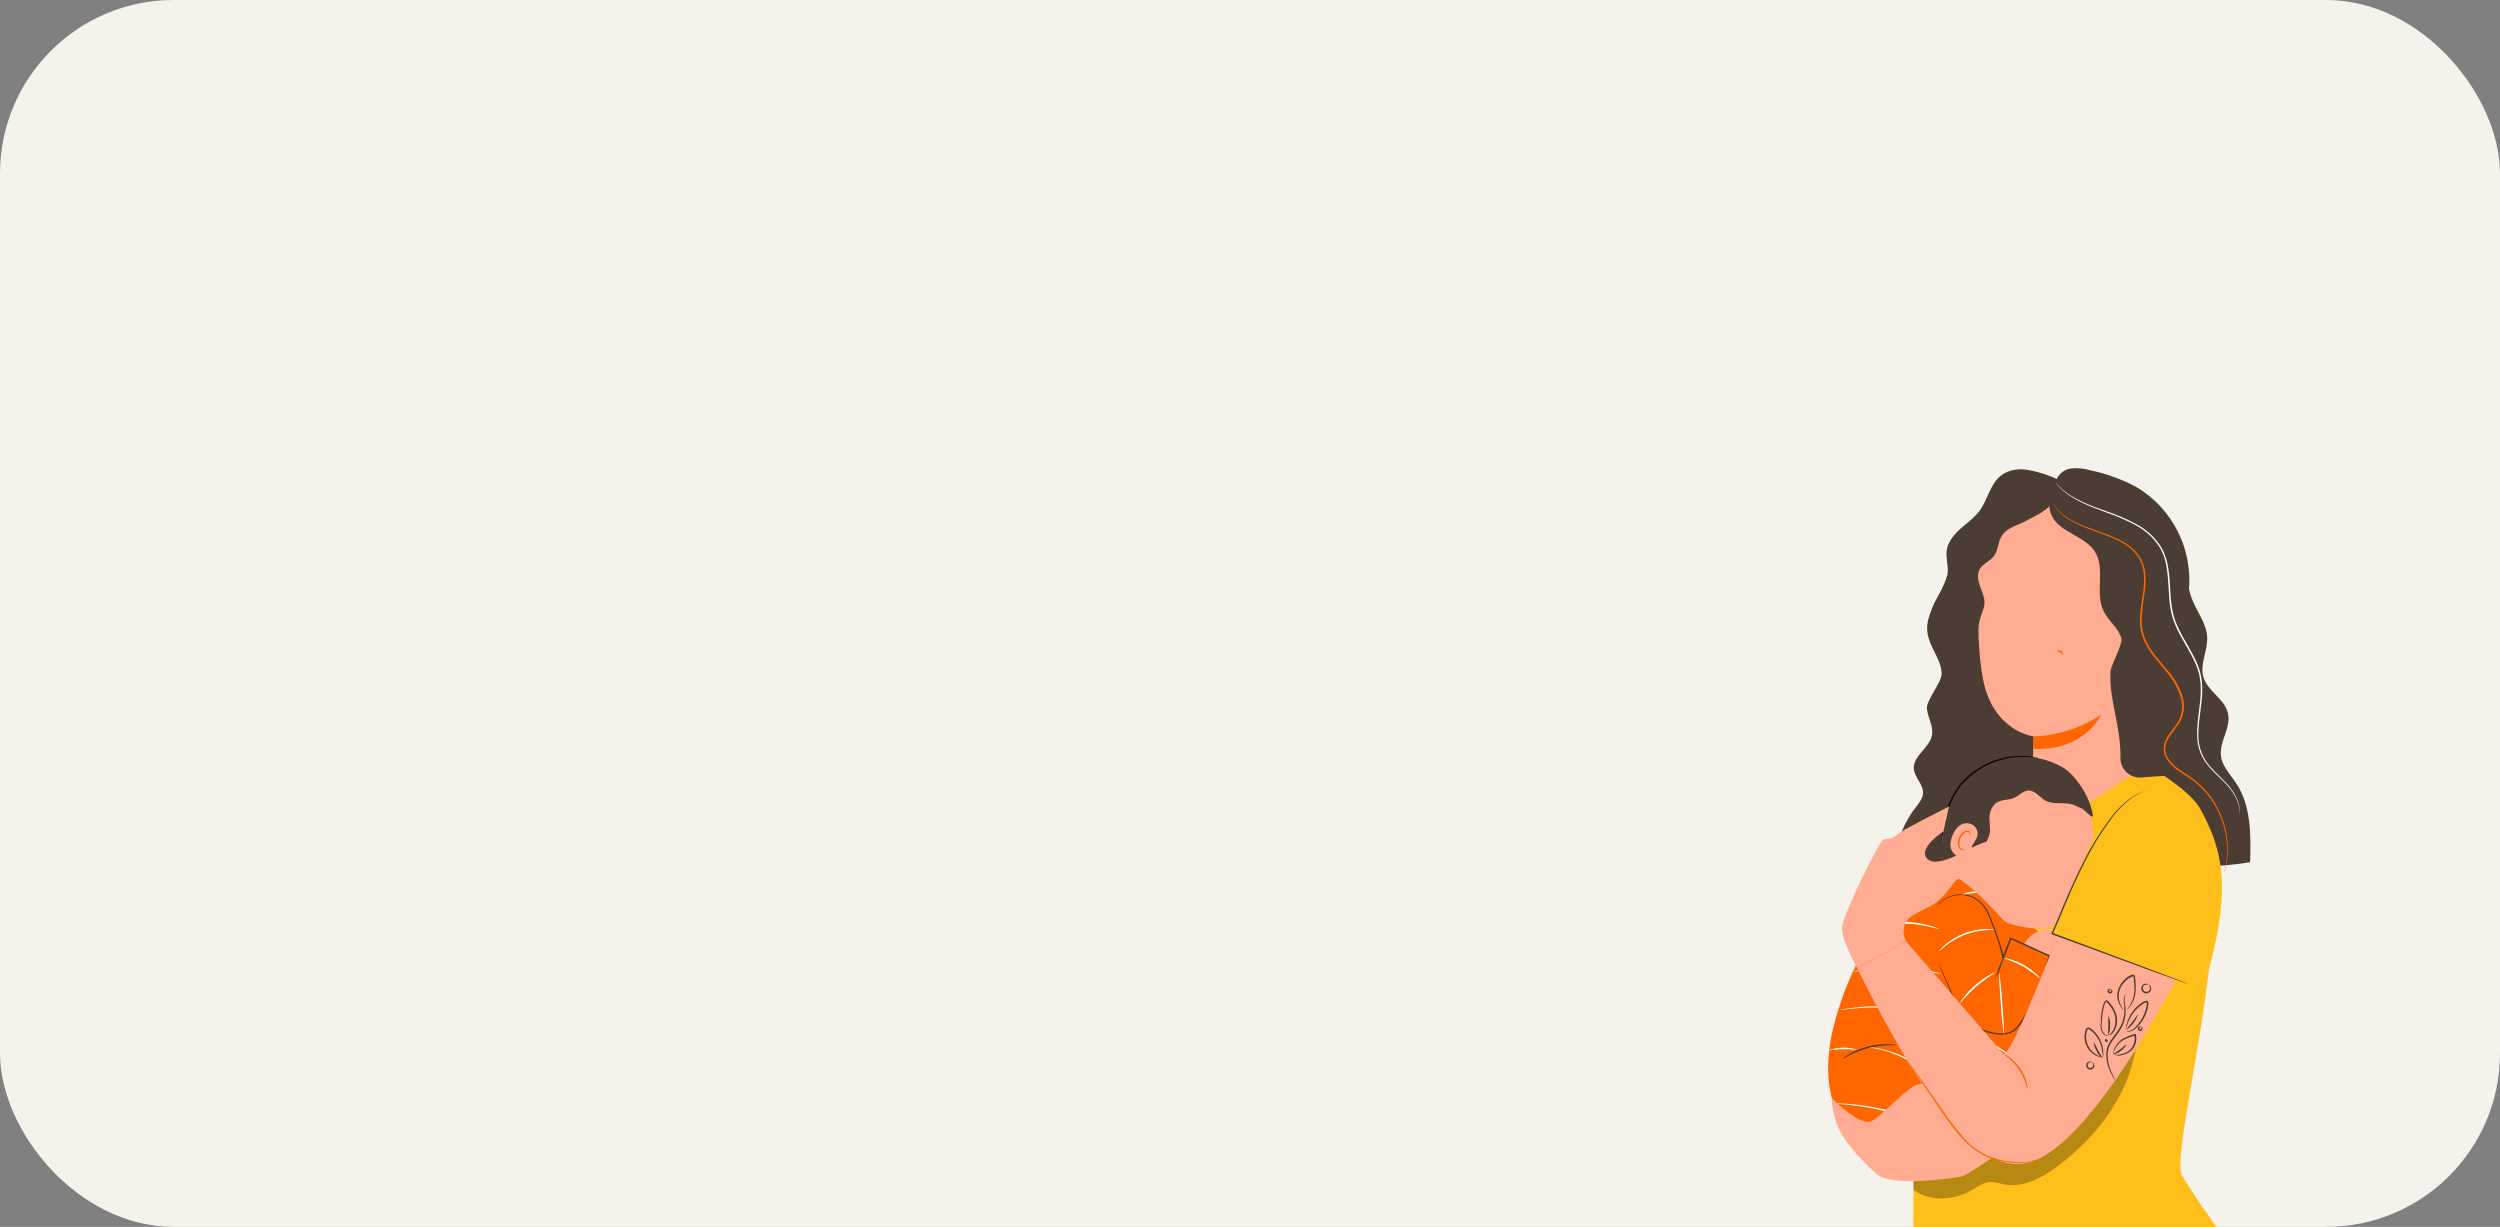<?xml version="1.0" encoding="UTF-8"?> <svg xmlns="http://www.w3.org/2000/svg" width="216" height="106" viewBox="0 0 216 106" fill="none"><rect x="0" y="0" width="216" height="106" fill="#808080" stroke="none"/><g clip-path="url(#clip0_3696_13129)"><rect width="216" height="106" rx="15" fill="#F5F1EB"></rect><path d="M187.631 45.518C188.453 46.201 188.76 47.326 188.875 48.39C188.99 49.454 188.964 50.55 189.312 51.561C189.726 52.762 190.65 53.808 190.702 55.074C190.747 56.228 190.048 57.384 190.37 58.49C190.731 59.722 192.226 60.387 192.498 61.643C192.771 62.899 191.731 64.073 191.891 65.321C192.006 66.23 192.713 66.924 193.216 67.686C194.504 69.638 194.48 72.153 194.41 74.489C188.694 75.5 182.864 74.1 177.065 73.85C172.548 73.657 168.028 74.164 163.665 75.353C163.627 73.355 164.265 71.403 165.474 69.814C165.783 69.412 166.144 68.992 166.152 68.485C166.152 67.744 165.417 67.171 165.354 66.435C165.257 65.311 166.713 64.63 166.925 63.522C167.066 62.752 166.571 62.016 166.485 61.238C166.406 60.521 167.757 58.955 167.757 58.235C167.757 56.879 166.508 55.776 166.503 54.294C166.498 52.812 167.731 51.419 168.239 49.743" fill="#4B3D33"></path><path d="M188.527 101.578C187.804 100.34 189.977 91.46 190.844 83.793C192.909 76.173 191.831 73.101 190.131 69.933C189.681 69.089 188.527 68.127 187.749 67.568L184.932 65.566L176.711 65.776C176.711 65.776 170.271 72.973 169.103 74.066C167.935 75.159 160.303 81.257 165.364 87.04L165.291 112.902C168.281 113.593 192.234 106.972 192.234 106.972C190.908 105.238 189.671 103.438 188.527 101.578Z" fill="#FFBF1A"></path><g opacity="0.3"><path d="M176.706 96.013C173.449 97.968 169.48 98.425 166.184 100.309C165.826 100.471 165.527 100.738 165.325 101.076V102.813C166.828 103.846 168.802 103.719 170.383 102.813C170.86 102.55 171.318 102.177 171.865 102.125C172.295 102.085 172.716 102.248 173.14 102.33C174.816 102.655 176.473 101.741 177.837 100.716C181.178 98.204 183.914 94.621 184.545 90.482C181.584 91.715 179.455 94.366 176.706 96.013Z" fill="#0E0600"></path></g><path d="M178.004 41.535C177.178 41.112 176.297 40.808 175.386 40.633C174.517 40.447 173.554 40.549 172.852 41.112C171.941 41.853 171.742 43.161 171.051 44.112C170.603 44.73 169.961 45.163 169.393 45.676C168.825 46.188 168.294 46.808 168.192 47.565C168.11 48.182 168.325 48.808 168.283 49.43C168.179 50.962 166.55 52.197 166.807 53.713C166.998 54.827 168.155 55.552 168.448 56.645C168.626 57.3 168.469 57.998 168.558 58.671C168.711 59.542 169.177 60.326 169.867 60.876C170.552 61.418 171.313 61.855 172.127 62.171C173.05 62.567 173.992 62.917 174.952 63.222C175.517 63.401 176.229 63.529 176.627 63.085C176.905 62.775 176.902 62.297 176.889 61.892C176.541 55.077 176.261 48.135 178.004 41.535Z" fill="#4B3D33"></path><path d="M184.93 66.433L185 47.339C184.985 46.948 184.826 46.577 184.554 46.297C184.281 46.017 183.915 45.849 183.526 45.825L177.942 43.566L176.478 43.729C173.187 43.729 170.902 47.355 170.868 50.035C170.828 53.004 170.899 56.632 171.36 58.826C172.284 63.233 175.706 63.627 175.706 63.627C175.706 63.627 175.667 64.833 175.63 66.309L173.169 74.226L184.93 66.433Z" fill="#FFAC92"></path><path d="M175.706 63.621C177.792 63.551 179.818 62.901 181.557 61.743C181.557 61.743 180.13 64.896 175.68 64.709L175.706 63.621Z" fill="#FF6600"></path><path d="M178.282 43.334C180.491 46.356 182.848 49.772 185.139 52.73C185.534 51.254 185.906 49.023 185.628 47.517C185.379 45.991 184.577 44.61 183.377 43.639C182.164 42.712 179.999 42.52 178.585 43.09" fill="#4B3D33"></path><path d="M184.118 54.846C184.102 54.514 184.442 53.716 184.767 53.647C185.628 53.469 187.199 53.461 187.325 55.676C187.495 58.703 184.432 58.251 184.421 58.164C184.411 58.077 184.17 55.988 184.118 54.846Z" fill="#FFAC92"></path><path d="M185.278 56.966C185.291 56.966 185.333 57 185.424 57.034C185.49 57.058 185.56 57.069 185.629 57.065C185.699 57.061 185.767 57.044 185.83 57.013C186.142 56.877 186.383 56.354 186.354 55.807C186.347 55.547 186.281 55.292 186.163 55.061C186.129 54.968 186.073 54.884 186 54.818C185.927 54.751 185.839 54.703 185.744 54.678C185.683 54.664 185.618 54.673 185.563 54.703C185.508 54.733 185.465 54.782 185.443 54.84C185.406 54.927 185.443 54.987 185.414 54.993C185.385 54.998 185.346 54.946 185.364 54.819C185.376 54.743 185.414 54.673 185.472 54.622C185.511 54.589 185.556 54.563 185.605 54.547C185.654 54.532 185.706 54.526 185.757 54.53C185.882 54.547 186.001 54.596 186.102 54.673C186.203 54.749 186.282 54.85 186.333 54.967C186.477 55.222 186.556 55.509 186.563 55.802C186.579 56.412 186.302 57 185.87 57.153C185.79 57.181 185.705 57.191 185.621 57.182C185.538 57.172 185.457 57.145 185.385 57.1C185.288 57.04 185.267 56.971 185.278 56.966Z" fill="#FF6600"></path><path d="M177.318 42.494C175.46 42.638 173.289 43.214 172.132 44.677C170.975 46.141 170.312 47.948 169.92 49.777C169.585 51.522 169.364 53.287 169.257 55.061C169.164 55.869 169.154 56.684 169.228 57.494C169.305 58.309 169.633 59.079 170.166 59.699C169.833 58.981 170.543 57.77 170.475 56.68L170.933 54.864C170.857 53.422 171.415 52.849 171.456 52.166C171.49 51.64 171.257 51.159 171.082 50.67C170.907 50.182 170.794 49.62 171.048 49.168C171.302 48.716 171.925 48.498 172.263 48.061C172.648 47.565 172.616 46.85 172.944 46.312C173.396 45.563 174.37 45.371 175.14 44.956C176.138 44.414 177.392 43.905 177.559 42.77L177.318 42.494Z" fill="#4B3D33"></path><path d="M178.237 56.551C178.201 56.551 178.138 56.441 178.002 56.356C177.865 56.272 177.74 56.259 177.74 56.222C177.74 56.186 177.91 56.125 178.088 56.243C178.266 56.362 178.274 56.548 178.237 56.551Z" fill="#FF6600"></path><path d="M189.828 55.731C189.809 54.869 189.118 54.154 188.972 53.295C188.849 52.575 189.021 51.845 189.11 51.12C189.298 49.334 188.969 47.531 188.165 45.927C187.361 44.323 186.114 42.984 184.573 42.071C183.327 41.409 181.995 40.926 180.615 40.636C180.087 40.477 179.535 40.42 178.986 40.468C178.712 40.496 178.45 40.596 178.226 40.756C178.002 40.917 177.824 41.134 177.709 41.385C177.062 42.281 176.803 43.663 177.316 44.64C178.07 46.07 180.157 46.301 181.007 47.675C181.919 49.147 180.992 51.188 181.733 52.754C182.204 53.752 182.898 54.068 183.275 55.093C183.463 55.618 182.379 57.457 182.345 58.017C182.201 60.437 183.248 62.681 183.207 65.471C183.202 65.716 183.251 65.958 183.35 66.182C183.449 66.405 183.595 66.605 183.778 66.766C183.961 66.927 184.177 67.046 184.41 67.115C184.644 67.184 184.89 67.202 185.131 67.166L187.333 67.006C189.205 66.362 189.919 59.699 189.828 55.731Z" fill="#4B3D33"></path><path d="M192.153 75.487C192.157 75.452 192.164 75.418 192.173 75.385C192.189 75.314 192.213 75.216 192.242 75.09C192.283 74.931 192.315 74.77 192.336 74.607C192.336 74.512 192.372 74.41 192.38 74.297C192.388 74.184 192.399 74.068 192.409 73.942C192.497 72.513 192.185 71.088 191.508 69.828C191.043 68.963 190.413 68.198 189.652 67.578C189.241 67.253 188.767 66.971 188.301 66.646C187.795 66.332 187.377 65.895 187.087 65.374C186.955 65.085 186.91 64.765 186.956 64.452C187.015 64.137 187.139 63.838 187.32 63.574C187.662 63.049 188.126 62.581 188.367 61.998C188.593 61.385 188.593 60.711 188.367 60.098C188.149 59.458 187.825 58.861 187.409 58.33C186.992 57.786 186.531 57.279 186.115 56.753C185.688 56.236 185.349 55.652 185.112 55.024C184.916 54.404 184.848 53.751 184.911 53.103C184.961 52.473 185.071 51.869 185.152 51.264C185.246 50.693 185.27 50.112 185.222 49.535C185.166 48.996 184.977 48.478 184.673 48.03C184.375 47.62 183.999 47.274 183.565 47.013C183.165 46.767 182.743 46.557 182.306 46.385C181.471 46.049 180.69 45.799 180.028 45.523C179.451 45.305 178.906 45.011 178.405 44.651C178.088 44.423 177.811 44.143 177.585 43.823C177.505 43.715 177.435 43.599 177.376 43.476C177.376 43.476 177.449 43.595 177.606 43.807C177.84 44.116 178.12 44.386 178.436 44.609C178.943 44.959 179.492 45.242 180.07 45.452C180.732 45.715 181.513 45.962 182.356 46.296C182.799 46.466 183.227 46.676 183.633 46.924C184.082 47.193 184.472 47.55 184.78 47.975C185.097 48.438 185.294 48.974 185.353 49.533C185.406 50.119 185.384 50.71 185.288 51.291C185.209 51.887 185.102 52.491 185.055 53.111C184.993 53.74 185.06 54.375 185.251 54.977C185.484 55.591 185.817 56.162 186.236 56.666C186.647 57.192 187.107 57.696 187.545 58.243C187.97 58.787 188.302 59.399 188.524 60.053C188.754 60.697 188.747 61.403 188.503 62.042C188.241 62.668 187.77 63.127 187.44 63.645C187.268 63.893 187.15 64.175 187.094 64.473C187.05 64.761 187.091 65.056 187.212 65.321C187.491 65.824 187.893 66.246 188.38 66.548C188.841 66.872 189.315 67.153 189.733 67.492C190.499 68.123 191.13 68.902 191.59 69.783C192.267 71.059 192.569 72.503 192.459 73.945C192.459 74.071 192.435 74.192 192.425 74.305C192.414 74.418 192.388 74.518 192.372 74.615C192.347 74.778 192.312 74.939 192.268 75.098C192.231 75.222 192.205 75.316 192.184 75.39C192.176 75.423 192.166 75.456 192.153 75.487Z" fill="#FF6600"></path><path d="M193.454 70.5C193.454 70.5 193.478 70.377 193.483 70.138C193.483 69.789 193.411 69.445 193.271 69.126C193.048 68.623 192.738 68.164 192.355 67.77C191.92 67.295 191.349 66.824 190.818 66.194C190.224 65.508 189.88 64.641 189.841 63.734C189.784 62.765 189.964 61.745 190.082 60.679C190.148 60.136 190.163 59.587 190.127 59.042C190.082 58.473 189.943 57.917 189.716 57.394C189.27 56.32 188.543 55.334 188.027 54.191C187.898 53.907 187.787 53.615 187.697 53.316C187.614 53.02 187.55 52.718 187.506 52.413C187.417 51.811 187.388 51.212 187.354 50.626C187.33 50.054 187.273 49.483 187.181 48.918C187.092 48.382 186.915 47.864 186.658 47.386C186.131 46.52 185.376 45.816 184.477 45.352C183.698 44.937 182.887 44.585 182.052 44.301C181.29 44.023 180.602 43.76 180.015 43.487C179.512 43.256 179.031 42.977 178.581 42.654C178.298 42.447 178.035 42.214 177.795 41.958C177.714 41.868 177.657 41.797 177.617 41.75C177.578 41.703 177.56 41.679 177.562 41.677C177.586 41.697 177.608 41.719 177.628 41.742L177.814 41.939C178.058 42.183 178.32 42.408 178.599 42.612C179.053 42.923 179.534 43.192 180.036 43.416C180.623 43.679 181.311 43.941 182.076 44.204C182.917 44.489 183.735 44.84 184.521 45.255C185.442 45.725 186.215 46.442 186.754 47.326C187.026 47.816 187.213 48.349 187.307 48.902C187.403 49.472 187.464 50.048 187.487 50.626C187.553 51.79 187.608 53.025 188.152 54.144C188.658 55.269 189.386 56.246 189.839 57.352C190.071 57.887 190.212 58.457 190.257 59.039C190.292 59.593 190.274 60.149 190.205 60.7C190.085 61.772 189.901 62.783 189.943 63.734C189.976 64.619 190.306 65.467 190.881 66.138C191.404 66.759 191.964 67.234 192.399 67.715C192.784 68.119 193.093 68.59 193.31 69.105C193.447 69.43 193.512 69.782 193.499 70.135C193.495 70.223 193.483 70.311 193.465 70.398C193.462 70.471 193.454 70.503 193.454 70.5Z" fill="white"></path><path d="M163.925 77.878C163.348 78.15 162.871 78.596 162.561 79.155C161.689 80.731 159.887 84.068 159.157 86.249C158.175 89.166 156.646 94.021 160.058 98.598C162.676 102.101 168.082 101.339 170.491 100.784C171.235 100.611 171.888 100.166 172.323 99.536L181.241 86.575C181.517 86.173 181.694 85.711 181.756 85.226C181.819 84.742 181.765 84.25 181.599 83.79C181.433 83.331 181.161 82.918 180.804 82.587C180.447 82.255 180.016 82.013 179.547 81.882L177.311 81.252C176.95 81.151 176.618 80.963 176.345 80.705L171.187 76.391C170.74 76.017 170.195 75.78 169.618 75.706C169.04 75.633 168.454 75.726 167.928 75.976L163.925 77.878Z" fill="#FF6600"></path><path d="M177.764 80.398C177.713 80.347 177.645 80.315 177.573 80.308C177.185 80.231 176.784 80.247 176.403 80.355C176.022 80.463 175.672 80.66 175.381 80.93C175.091 81.2 174.868 81.535 174.732 81.908C174.595 82.281 174.549 82.681 174.596 83.075L176.625 83.824C177.005 82.794 177.429 81.788 177.808 80.758C177.83 80.699 177.837 80.635 177.83 80.572C177.822 80.51 177.799 80.45 177.764 80.398Z" fill="#FFAC92"></path><path d="M167.242 78.435C167.587 77.927 168.099 77.557 168.689 77.389C169.278 77.221 169.907 77.266 170.467 77.516C171.158 77.823 171.63 78.493 171.973 79.378C172.999 82.022 173.07 82.794 173.07 82.794L173.729 81.084L177.067 82.6C177.067 82.6 175.235 88.811 173.606 89.252C173.193 89.355 172.763 89.369 172.344 89.294C171.69 89.184 171.068 88.93 170.523 88.551C169.977 88.173 169.521 87.678 169.187 87.103L167.535 83.32" fill="#FF6600"></path><path d="M167.532 83.309C167.546 83.329 167.557 83.35 167.566 83.372L167.658 83.561C167.736 83.74 167.849 83.987 167.993 84.302L169.223 87.074C169.638 87.763 170.222 88.333 170.92 88.73C171.315 88.954 171.744 89.113 172.19 89.2C172.662 89.307 173.153 89.298 173.622 89.174C173.851 89.082 174.055 88.935 174.214 88.745C174.39 88.553 174.549 88.344 174.687 88.123C174.983 87.663 175.245 87.183 175.473 86.685C175.953 85.631 176.374 84.55 176.732 83.448C176.829 83.157 176.923 82.865 177.012 82.576L177.049 82.657L173.711 81.139L173.797 81.102L173.135 82.81L173.054 83.02L173.014 82.794C172.877 82.128 172.69 81.473 172.457 80.834C172.239 80.219 172.027 79.628 171.802 79.092C171.597 78.587 171.269 78.141 170.849 77.794C170.473 77.523 170.028 77.365 169.566 77.337C168.903 77.298 168.249 77.51 167.734 77.931C167.556 78.085 167.392 78.256 167.244 78.44L167.268 78.398L167.346 78.288C167.453 78.146 167.574 78.016 167.708 77.899C167.925 77.713 168.171 77.563 168.435 77.455C168.793 77.308 169.178 77.243 169.564 77.263C170.044 77.283 170.507 77.442 170.899 77.721C171.334 78.068 171.675 78.52 171.891 79.034C172.127 79.581 172.339 80.164 172.559 80.784C172.669 81.091 172.776 81.412 172.876 81.74C172.987 82.077 173.074 82.421 173.137 82.77L173.001 82.763C173.216 82.211 173.436 81.641 173.661 81.052L173.685 80.989L173.75 81.015L177.088 82.531L177.143 82.555L177.125 82.613C177.038 82.904 176.944 83.196 176.847 83.49C176.486 84.596 176.062 85.681 175.578 86.738C175.35 87.24 175.088 87.726 174.792 88.191C174.648 88.418 174.484 88.632 174.303 88.829C174.127 89.034 173.904 89.191 173.653 89.289C173.165 89.419 172.653 89.427 172.161 89.313C171.701 89.221 171.259 89.056 170.852 88.824C170.142 88.415 169.55 87.827 169.134 87.119C168.626 85.937 168.223 84.991 167.941 84.331C167.807 84.011 167.7 83.758 167.626 83.58C167.592 83.501 167.569 83.435 167.548 83.385C167.541 83.36 167.535 83.335 167.532 83.309Z" fill="#4B3D33"></path><path d="M172.41 84.573C172.56 83.91 172.798 83.27 173.119 82.671C172.969 83.334 172.73 83.974 172.41 84.573Z" fill="#4B3D33"></path><path d="M159.141 91.515C160.521 90.567 162.189 90.136 163.854 90.298Z" fill="#FF6600"></path><path d="M163.856 90.298C163.856 90.319 163.576 90.298 163.128 90.311C162.548 90.331 161.971 90.413 161.408 90.556C160.846 90.703 160.302 90.912 159.785 91.179C159.387 91.381 159.154 91.533 159.141 91.515C159.321 91.348 159.522 91.206 159.738 91.092C160.251 90.797 160.802 90.573 161.374 90.424C161.947 90.276 162.537 90.206 163.128 90.217C163.374 90.209 163.619 90.236 163.856 90.298Z" fill="#4B3D33"></path><path d="M176.143 93.861C176.098 93.813 176.057 93.761 176.02 93.706L175.677 93.26C175.261 92.708 174.79 92.201 174.271 91.746C173.479 91.097 172.622 90.533 171.713 90.062C170.697 89.51 169.59 88.877 168.373 88.336C167.232 87.819 166.027 87.458 164.791 87.261C163.782 87.1 162.76 87.028 161.738 87.048C160.864 87.061 160.167 87.13 159.673 87.182L159.112 87.245C159.047 87.254 158.982 87.259 158.916 87.261C158.979 87.239 159.044 87.224 159.11 87.216C159.235 87.195 159.424 87.161 159.667 87.127C160.353 87.03 161.044 86.971 161.736 86.951C162.765 86.918 163.794 86.979 164.812 87.135C166.06 87.329 167.276 87.69 168.428 88.21C169.653 88.756 170.76 89.392 171.776 89.951C172.687 90.433 173.544 91.01 174.334 91.672C174.853 92.136 175.318 92.658 175.719 93.228C175.863 93.425 175.981 93.583 176.041 93.69C176.081 93.743 176.116 93.801 176.143 93.861Z" fill="white"></path><path d="M167.716 84.121C167.616 84.125 167.517 84.115 167.42 84.092L166.616 83.982C165.936 83.895 164.996 83.803 163.951 83.774C162.906 83.745 161.964 83.795 161.281 83.848L160.474 83.919C160.375 83.933 160.275 83.938 160.176 83.932C160.27 83.898 160.367 83.876 160.466 83.866C160.655 83.829 160.932 83.793 161.273 83.753C163.056 83.554 164.858 83.599 166.629 83.887C166.967 83.942 167.242 83.998 167.428 84.04C167.527 84.056 167.623 84.084 167.716 84.121Z" fill="white"></path><path d="M167.535 80.264C167.27 80.217 167.008 80.156 166.749 80.082C166.124 79.938 165.489 79.845 164.849 79.804C164.209 79.767 163.567 79.783 162.929 79.854C162.44 79.906 162.144 79.962 162.144 79.941C162.21 79.909 162.279 79.886 162.351 79.872C162.484 79.838 162.683 79.796 162.927 79.757C163.569 79.659 164.219 79.629 164.867 79.667C165.515 79.707 166.157 79.814 166.783 79.988C166.972 80.04 167.158 80.101 167.341 80.172C167.467 80.222 167.537 80.253 167.535 80.264Z" fill="white"></path><path d="M172.305 80.317C172.305 80.34 172.009 80.317 171.538 80.364C170.3 80.468 169.118 80.928 168.134 81.691C167.76 81.982 167.553 82.195 167.537 82.177C167.522 82.158 167.577 82.114 167.666 82.011C167.792 81.87 167.929 81.737 168.074 81.615C169.044 80.796 170.256 80.323 171.522 80.269C171.712 80.259 171.903 80.263 172.093 80.282C172.165 80.282 172.237 80.293 172.305 80.317Z" fill="white"></path><path d="M172.449 83.998C171.863 84.37 171.299 84.776 170.761 85.214C170.251 85.686 169.769 86.186 169.315 86.712C169.399 86.521 169.511 86.344 169.648 86.186C170.257 85.394 171.019 84.734 171.889 84.245C172.063 84.135 172.252 84.052 172.449 83.998Z" fill="white"></path><path d="M173.143 89.392C173.004 88.506 172.912 87.613 172.866 86.717C172.75 85.235 172.688 84.032 172.724 84.029C172.862 84.915 172.954 85.808 173.002 86.704C173.117 88.186 173.18 89.389 173.143 89.392Z" fill="white"></path><path d="M176.302 84.584C175.829 84.189 175.328 83.828 174.805 83.504C174.258 83.22 173.691 82.977 173.108 82.776C173.292 82.778 173.475 82.811 173.648 82.873C174.505 83.114 175.292 83.559 175.941 84.171C176.084 84.287 176.206 84.427 176.302 84.584Z" fill="white"></path><path d="M179.188 88.417C179.159 88.446 178.499 87.791 177.583 87.119C176.666 86.446 175.85 86.01 175.868 85.971C176.064 86.033 176.251 86.121 176.423 86.234C176.854 86.466 177.268 86.73 177.661 87.022C178.057 87.312 178.432 87.63 178.785 87.973C178.938 88.102 179.074 88.252 179.188 88.417Z" fill="white"></path><path d="M160.461 90.698C160.461 90.737 159.913 90.635 159.243 90.648C158.573 90.661 158.039 90.779 158.028 90.74C158.811 90.449 159.669 90.434 160.461 90.698Z" fill="white"></path><path d="M173.787 97.138C173.787 97.138 173.682 96.964 173.481 96.665C173.191 96.245 172.851 95.862 172.47 95.524C171.901 95.028 171.274 94.602 170.603 94.255C169.849 93.856 168.98 93.496 168.066 93.12C166.218 92.395 164.689 91.428 163.474 90.992C162.999 90.811 162.507 90.675 162.005 90.587C161.649 90.524 161.448 90.519 161.448 90.506C161.496 90.499 161.546 90.499 161.594 90.506C161.734 90.506 161.873 90.517 162.011 90.537C162.521 90.605 163.022 90.728 163.506 90.905C164.747 91.323 166.278 92.274 168.119 93.007C168.985 93.347 169.833 93.731 170.661 94.158C171.338 94.516 171.968 94.957 172.535 95.472C172.917 95.819 173.25 96.217 173.525 96.654C173.619 96.812 173.69 96.935 173.729 97.022C173.752 97.059 173.771 97.098 173.787 97.138Z" fill="white"></path><path d="M171.504 100.162C171.504 100.162 171.459 100.141 171.383 100.085L171.048 99.844C170.907 99.736 170.731 99.607 170.524 99.468C170.318 99.329 170.082 99.155 169.81 98.987C169.286 98.64 168.621 98.257 167.875 97.868C167.061 97.454 166.226 97.085 165.372 96.762C164.514 96.451 163.64 96.188 162.754 95.974C161.934 95.782 161.183 95.645 160.557 95.561C160.243 95.511 159.955 95.487 159.704 95.459C159.452 95.43 159.235 95.411 159.057 95.401L158.649 95.367C158.601 95.366 158.553 95.359 158.507 95.346C158.554 95.338 158.602 95.338 158.649 95.346H159.06C159.24 95.346 159.458 95.346 159.712 95.38C159.966 95.414 160.254 95.419 160.57 95.464C161.314 95.553 162.052 95.681 162.783 95.847C164.574 96.259 166.305 96.901 167.932 97.757C168.596 98.106 169.241 98.491 169.862 98.911C170.124 99.082 170.362 99.258 170.569 99.408C170.776 99.557 170.949 99.691 171.093 99.804L171.409 100.067C171.444 100.096 171.475 100.127 171.504 100.162Z" fill="white"></path><path d="M172.216 77.382C171.777 77.262 171.328 77.185 170.875 77.15C170.421 77.163 169.969 77.216 169.524 77.308C169.939 77.082 170.41 76.98 170.881 77.014C171.352 77.004 171.815 77.132 172.216 77.382Z" fill="white"></path><path d="M180.07 68.892C179.131 66.866 177.374 65.676 174.785 65.579C173.97 65.526 173.155 65.653 172.394 65.949C170.693 66.677 169.302 67.985 168.467 69.641C167.658 71.372 167.836 73.459 167.747 75.237L168.009 75.253C170.205 76.283 171.35 77.66 173.101 79.499C173.554 79.975 175.418 80.201 176.175 80.256C176.835 80.301 177.557 79.933 178.091 79.541C179.885 78.228 179.882 77.022 180.447 74.867C181.013 72.712 181.013 70.915 180.07 68.892Z" fill="#FFAC92"></path><path d="M178.295 66.349C177.079 65.618 175.664 65.294 174.253 65.421C172.391 65.553 170.533 66.364 169.386 67.838C168.689 68.781 168.223 69.876 168.027 71.034C167.834 72.185 167.733 73.35 167.723 74.517C167.696 74.645 167.703 74.778 167.744 74.903C167.785 75.027 167.858 75.138 167.956 75.224C168.06 75.293 168.182 75.33 168.307 75.33C168.432 75.33 168.554 75.293 168.658 75.224C169.056 74.962 169.142 74.473 169.09 74.029C169.043 73.645 168.909 73.275 168.862 72.891C168.794 72.461 168.888 72.021 169.124 71.656C169.263 71.448 169.47 71.297 169.71 71.229C169.95 71.161 170.207 71.181 170.433 71.286C170.609 71.386 170.739 71.551 170.797 71.746C170.967 72.289 170.535 72.479 170.368 72.831C170.263 73.054 170.368 73.414 170.629 73.385C170.752 73.369 171.124 73.551 171.2 73.453C171.519 73.035 171.755 72.56 171.897 72.053C172.02 71.63 171.834 70.928 171.897 70.49C171.913 70.272 171.973 70.06 172.073 69.867C172.173 69.673 172.31 69.501 172.478 69.362C172.923 69.06 173.525 69.155 174.02 68.934C174.449 68.745 174.787 68.317 175.256 68.301C175.839 68.282 176.222 68.892 176.732 69.171C177.476 69.575 178.431 69.242 179.214 69.559C179.418 69.664 179.626 69.758 179.84 69.841C180.062 69.901 180.693 70.708 180.83 70.521C180.688 69.1 179.484 67.103 178.295 66.349Z" fill="#4B3D33"></path><path d="M170.771 72.439C170.83 72.315 170.86 72.179 170.86 72.042C170.86 71.904 170.828 71.768 170.769 71.645C170.709 71.521 170.622 71.412 170.514 71.327C170.407 71.242 170.281 71.182 170.148 71.152C169.689 71.062 169.158 71.204 168.757 72.042C167.899 73.845 169.556 74.144 169.585 74.097C170.046 73.595 170.444 73.038 170.771 72.439Z" fill="#FFAC92"></path><path d="M169.758 73.393C169.758 73.393 169.716 73.393 169.65 73.393C169.606 73.391 169.562 73.381 169.522 73.363C169.482 73.344 169.445 73.318 169.415 73.285C169.258 73.125 169.242 72.76 169.389 72.418C169.458 72.262 169.561 72.123 169.69 72.011C169.734 71.963 169.788 71.926 169.849 71.904C169.911 71.881 169.976 71.874 170.041 71.882C170.081 71.89 170.117 71.912 170.143 71.943C170.17 71.975 170.184 72.014 170.185 72.055C170.185 72.119 170.156 72.15 170.164 72.158C170.171 72.166 170.216 72.158 170.237 72.063C170.249 72.014 170.244 71.962 170.221 71.916C170.189 71.855 170.135 71.809 170.069 71.787C169.989 71.768 169.905 71.769 169.824 71.79C169.744 71.812 169.671 71.853 169.611 71.911C169.459 72.029 169.339 72.183 169.263 72.36C169.101 72.728 169.124 73.149 169.347 73.359C169.389 73.395 169.438 73.422 169.491 73.438C169.545 73.453 169.601 73.457 169.656 73.448C169.734 73.435 169.763 73.398 169.758 73.393Z" fill="#FF6600"></path><path d="M176.106 65.466C176.062 65.472 176.017 65.472 175.973 65.466L175.604 65.426C175.149 65.387 174.692 65.383 174.237 65.413C173.565 65.463 172.903 65.611 172.273 65.852C171.505 66.157 170.792 66.59 170.166 67.132C169.838 67.404 169.545 67.716 169.291 68.059C169.058 68.381 168.853 68.723 168.679 69.081C168.393 69.696 168.176 70.341 168.032 71.005C167.934 71.451 167.857 71.903 167.804 72.358C167.791 72.526 167.768 72.694 167.736 72.86C167.73 72.816 167.73 72.772 167.736 72.728C167.736 72.641 167.736 72.515 167.755 72.353C167.787 71.893 167.849 71.435 167.94 70.984C168.072 70.309 168.283 69.653 168.569 69.029C168.743 68.661 168.95 68.309 169.187 67.978C169.445 67.626 169.745 67.306 170.079 67.027C170.718 66.476 171.446 66.039 172.231 65.737C172.874 65.495 173.549 65.353 174.234 65.316C174.694 65.294 175.155 65.313 175.611 65.374L175.981 65.44C176.024 65.442 176.066 65.451 176.106 65.466Z" fill="#0E0600"></path><path d="M158.295 94.896C158.295 94.896 160.675 97.345 161.67 96.877C162.665 96.41 164.927 93.725 165.812 93.677C166.517 93.614 167.217 93.5 167.906 93.336L171.074 93.133C171.074 93.133 170.731 95.687 169.873 95.574C169.014 95.461 167.642 95.953 167.642 95.953L172.504 96.273L173.648 98.977C173.648 98.977 169.928 101.581 169.48 101.654C169.032 101.728 163.458 102.647 162.102 101.41C160.746 100.172 159.104 98.446 158.63 96.914C158.157 95.382 158.295 94.896 158.295 94.896Z" fill="#FFAC92"></path><path d="M173.12 91.081L164.663 81.304L160.474 83.669C160.474 83.669 162.273 87.421 164.734 91.525C167.574 96.255 171.352 101.386 175.206 100.459C181.586 98.922 190.543 79.625 190.543 79.625C190.543 79.625 190.496 69.447 187.441 69.013C187.441 69.013 183.587 67.436 181.558 71.606C179.529 75.776 174.295 90.716 173.12 91.081Z" fill="#FFAC92"></path><path d="M160.481 83.659C160.481 83.659 159.104 81.294 159.157 80.13C159.209 78.966 162.448 72.634 162.673 72.55C162.917 72.485 163.167 72.444 163.419 72.429C163.419 72.429 163.943 72.113 164.327 71.83C164.712 71.546 168.399 69.678 168.399 69.678L167.904 71.838C167.904 71.838 165.877 73.135 166.409 74.058C166.94 74.98 168.886 73.992 169.15 73.853C169.414 73.714 171.836 72.408 172.292 72.621C172.747 72.833 173.077 73.645 172.171 74.562C171.265 75.479 169.454 75.498 168.893 76.181C168.333 76.864 167.731 77.873 166.571 78.398C166.113 78.61 165.667 78.848 165.236 79.11C164.931 79.294 164.696 79.575 164.57 79.909C164.444 80.243 164.433 80.609 164.54 80.95L164.652 81.307L160.481 83.659Z" fill="#FFAC92"></path><path d="M186.93 68.125C186.93 68.125 182.741 68.319 181.782 70.369C180.824 72.418 177.279 80.66 177.279 80.66L188.626 84.865C188.626 84.865 190.545 81.333 190.844 79.326C191.142 77.318 190.804 68.574 186.93 68.125Z" fill="#FFBF1A"></path><path d="M183.644 85.842C183.632 85.947 183.615 86.052 183.591 86.155C183.57 86.274 183.563 86.396 183.568 86.517C183.568 86.654 183.628 86.817 183.641 87.003C183.688 87.438 183.643 87.877 183.51 88.293C183.432 88.539 183.323 88.774 183.186 88.992C183.044 89.221 182.871 89.434 182.707 89.654C182.54 89.863 182.397 90.09 182.28 90.33C182.178 90.552 182.119 90.792 182.104 91.037C182.086 91.458 182.151 91.878 182.296 92.274C182.39 92.543 182.501 92.807 182.628 93.062C182.679 93.155 182.72 93.253 182.751 93.354C182.684 93.273 182.627 93.185 182.581 93.091C182.435 92.839 182.309 92.575 182.204 92.303C182.044 91.896 181.967 91.461 181.979 91.023C181.991 90.763 182.053 90.507 182.159 90.269C182.278 90.02 182.425 89.784 182.597 89.568C182.767 89.344 182.937 89.134 183.073 88.916C183.205 88.708 183.312 88.483 183.39 88.249C183.524 87.849 183.577 87.427 183.544 87.006C183.544 86.827 183.489 86.67 183.492 86.515C183.493 86.388 183.509 86.262 183.539 86.139C183.556 86.034 183.591 85.934 183.644 85.842Z" fill="#4B3D33"></path><path d="M181.681 91.336C181.672 91.031 181.632 90.728 181.56 90.432C181.473 90.115 181.33 89.816 181.139 89.549C181.025 89.393 180.895 89.249 180.751 89.121C180.677 89.054 180.599 88.992 180.515 88.937C180.434 88.89 180.39 88.903 180.343 88.987C180.22 89.327 180.205 89.696 180.299 90.045C180.392 90.393 180.591 90.705 180.866 90.937C181.101 91.123 181.367 91.266 181.652 91.357C181.567 91.364 181.482 91.352 181.403 91.323C181.162 91.253 180.939 91.133 180.747 90.971C180.555 90.809 180.398 90.609 180.287 90.384C180.176 90.158 180.113 89.912 180.102 89.661C180.091 89.41 180.132 89.159 180.222 88.924C180.237 88.891 180.259 88.861 180.286 88.837C180.313 88.812 180.345 88.794 180.379 88.782C180.414 88.774 180.45 88.773 180.485 88.779C180.52 88.786 180.554 88.799 180.584 88.819C180.675 88.88 180.763 88.948 180.845 89.021C180.996 89.157 181.13 89.31 181.246 89.476C181.44 89.757 181.58 90.073 181.66 90.406C181.714 90.629 181.736 90.859 181.725 91.089C181.726 91.174 181.711 91.257 181.681 91.336Z" fill="#4B3D33"></path><path d="M182.613 91.113C182.887 91.148 183.165 91.125 183.429 91.044C183.715 90.967 183.97 90.802 184.16 90.574C184.376 90.286 184.47 89.925 184.422 89.568C184.416 89.517 184.407 89.467 184.393 89.418L184.479 89.468C184.14 89.555 183.81 89.679 183.498 89.838C183.252 89.974 183.042 90.166 182.885 90.398C182.735 90.61 182.637 90.855 182.6 91.113C182.6 91.113 182.573 91.037 182.6 90.897C182.632 90.701 182.706 90.513 182.814 90.346C182.971 90.091 183.187 89.88 183.445 89.731C183.763 89.56 184.099 89.428 184.448 89.337L184.516 89.316L184.534 89.384C184.534 89.436 184.558 89.494 184.566 89.552C184.59 89.746 184.575 89.942 184.523 90.13C184.47 90.317 184.381 90.493 184.259 90.645C184.054 90.884 183.779 91.054 183.474 91.131C183.195 91.236 182.887 91.229 182.613 91.113Z" fill="#4B3D33"></path><path d="M182.189 89.471C182.189 89.471 182.264 89.407 182.38 89.279C182.543 89.097 182.661 88.879 182.723 88.643C182.813 88.296 182.797 87.929 182.675 87.592C182.605 87.391 182.509 87.199 182.39 87.022C182.327 86.93 182.259 86.842 182.186 86.759C182.149 86.717 182.113 86.672 182.071 86.63C182.029 86.588 181.992 86.549 181.974 86.549C181.956 86.549 181.927 86.57 181.906 86.615C181.885 86.659 181.864 86.72 181.846 86.772C181.808 86.88 181.776 86.989 181.751 87.101C181.702 87.311 181.666 87.524 181.644 87.739C181.62 87.944 181.605 88.144 181.589 88.328C181.571 88.496 181.571 88.666 181.589 88.835C181.602 88.953 181.64 89.068 181.701 89.17C181.762 89.273 181.844 89.361 181.942 89.428C182.021 89.475 182.113 89.496 182.204 89.489C182.204 89.489 182.102 89.56 181.927 89.489C181.813 89.424 181.716 89.333 181.642 89.224C181.569 89.115 181.521 88.991 181.503 88.861C181.484 88.686 181.484 88.51 181.503 88.335C181.503 88.149 181.524 87.952 181.544 87.742C181.564 87.521 181.598 87.301 181.647 87.085C181.673 86.969 181.705 86.855 181.743 86.743C181.764 86.685 181.78 86.633 181.809 86.57C181.825 86.529 181.852 86.494 181.888 86.469C181.924 86.444 181.967 86.431 182.01 86.43C182.085 86.447 182.151 86.49 182.196 86.551C182.238 86.596 182.278 86.643 182.317 86.688C182.392 86.781 182.463 86.876 182.529 86.972C182.653 87.159 182.751 87.363 182.822 87.576C182.946 87.94 182.954 88.335 182.843 88.703C182.77 88.95 182.632 89.173 182.445 89.35C182.369 89.408 182.282 89.449 182.189 89.471Z" fill="#4B3D33"></path><path d="M183.736 89.084C183.823 89.087 183.911 89.081 183.998 89.066C184.214 88.994 184.406 88.864 184.553 88.69C184.789 88.443 184.989 88.162 185.144 87.857C185.236 87.679 185.311 87.492 185.369 87.3C185.402 87.199 185.429 87.097 185.451 86.993C185.477 86.893 185.49 86.789 185.487 86.685C185.469 86.588 185.44 86.575 185.343 86.622C185.253 86.673 185.166 86.728 185.082 86.788C184.916 86.9 184.76 87.028 184.618 87.169C184.377 87.411 184.175 87.689 184.019 87.994C183.882 88.28 183.771 88.578 183.689 88.885C183.68 88.796 183.688 88.707 183.712 88.622C183.756 88.388 183.83 88.161 183.932 87.947C184.172 87.435 184.542 86.996 185.006 86.675C185.097 86.612 185.191 86.554 185.288 86.501C185.32 86.481 185.356 86.468 185.394 86.463C185.431 86.458 185.469 86.461 185.506 86.473C185.541 86.491 185.57 86.518 185.592 86.551C185.614 86.584 185.628 86.622 185.631 86.662C185.565 87.462 185.208 88.21 184.629 88.764C184.466 88.943 184.252 89.069 184.016 89.124C183.921 89.148 183.82 89.134 183.736 89.084Z" fill="#4B3D33"></path><path d="M183.761 87.242C183.971 86.984 184.138 86.693 184.256 86.381C184.377 86.044 184.429 85.687 184.411 85.33C184.411 85.125 184.39 84.912 184.369 84.689L184.35 84.52C184.349 84.47 184.341 84.419 184.327 84.371C184.327 84.347 184.309 84.344 184.261 84.355C184.21 84.372 184.16 84.394 184.112 84.421C183.725 84.621 183.413 84.942 183.222 85.335C183.139 85.504 183.083 85.686 183.057 85.874C183.038 86.037 183.046 86.204 183.081 86.365C183.133 86.601 183.221 86.828 183.342 87.037C183.393 87.113 183.436 87.193 183.471 87.277C183.402 87.216 183.343 87.145 183.295 87.066C183.151 86.861 183.044 86.631 182.979 86.388C182.777 85.766 183.151 84.754 184.041 84.287C184.098 84.259 184.157 84.234 184.217 84.213C184.257 84.2 184.3 84.2 184.34 84.213C184.363 84.22 184.385 84.232 184.403 84.249C184.421 84.265 184.435 84.285 184.445 84.308C184.464 84.37 184.474 84.434 184.476 84.499L184.494 84.668C184.513 84.894 184.528 85.112 184.528 85.322C184.531 85.521 184.516 85.719 184.484 85.916C184.454 86.087 184.405 86.254 184.337 86.415C184.245 86.648 184.116 86.865 183.955 87.058C183.903 87.132 183.838 87.195 183.761 87.242Z" fill="#4B3D33"></path><path d="M183.715 90.261C183.744 90.282 183.563 90.553 183.246 90.787C183.068 90.946 182.846 91.048 182.61 91.081C182.594 91.044 182.872 90.9 183.165 90.677C183.458 90.453 183.683 90.235 183.715 90.261Z" fill="#4B3D33"></path><path d="M181.672 91.418C181.435 91.275 181.251 91.058 181.149 90.8C181.006 90.567 180.917 90.305 180.887 90.033C181.04 90.252 181.167 90.488 181.266 90.737C181.463 91.126 181.696 91.389 181.672 91.418Z" fill="#4B3D33"></path><path d="M184.733 87.642C184.537 88.199 184.17 88.68 183.686 89.016C183.842 88.773 184.017 88.543 184.209 88.328C184.367 88.086 184.542 87.857 184.733 87.642Z" fill="#4B3D33"></path><path d="M182.133 89.46C182.127 89.18 182.138 88.9 182.165 88.622C182.15 88.343 182.15 88.063 182.165 87.784C182.287 88.045 182.338 88.334 182.312 88.622C182.327 88.912 182.265 89.201 182.133 89.46Z" fill="#4B3D33"></path><path d="M182.39 85.487C182.39 85.469 182.476 85.487 182.505 85.595C182.513 85.629 182.511 85.665 182.5 85.698C182.489 85.732 182.469 85.761 182.442 85.784C182.409 85.813 182.367 85.83 182.324 85.834C182.28 85.838 182.236 85.828 182.198 85.806C182.16 85.784 182.13 85.75 182.112 85.71C182.094 85.67 182.088 85.625 182.097 85.582C182.103 85.548 182.118 85.516 182.141 85.49C182.165 85.464 182.194 85.445 182.227 85.435C182.34 85.403 182.392 85.469 182.379 85.482C182.366 85.495 182.319 85.482 182.267 85.521C182.253 85.53 182.242 85.541 182.234 85.555C182.227 85.569 182.222 85.584 182.222 85.6C182.221 85.617 182.225 85.635 182.233 85.65C182.24 85.665 182.252 85.678 182.267 85.687C182.282 85.696 182.299 85.701 182.317 85.701C182.334 85.701 182.351 85.696 182.366 85.687C182.379 85.679 182.389 85.667 182.396 85.654C182.404 85.641 182.408 85.626 182.408 85.611C182.426 85.543 182.379 85.503 182.39 85.487Z" fill="#4B3D33"></path><path d="M185.005 88.727C185.005 88.711 185.092 88.727 185.12 88.837C185.128 88.871 185.127 88.906 185.116 88.939C185.104 88.972 185.084 89.002 185.058 89.024C185.024 89.052 184.983 89.07 184.94 89.074C184.896 89.078 184.852 89.069 184.814 89.047C184.777 89.025 184.747 88.991 184.729 88.951C184.711 88.912 184.705 88.867 184.712 88.824C184.718 88.789 184.733 88.757 184.756 88.731C184.779 88.704 184.809 88.685 184.843 88.674C184.956 88.645 185.008 88.711 184.995 88.722C184.982 88.732 184.935 88.722 184.882 88.764C184.869 88.772 184.858 88.783 184.851 88.796C184.843 88.809 184.838 88.824 184.838 88.84C184.836 88.857 184.84 88.875 184.848 88.891C184.856 88.906 184.867 88.92 184.882 88.929C184.897 88.936 184.913 88.94 184.929 88.94C184.946 88.939 184.962 88.935 184.976 88.927C184.99 88.919 185.002 88.907 185.011 88.894C185.02 88.88 185.025 88.864 185.026 88.848C185.045 88.785 184.995 88.745 185.005 88.727Z" fill="#4B3D33"></path><path d="M180.764 91.799C180.764 91.78 180.905 91.82 180.945 92.017C180.956 92.074 180.951 92.134 180.93 92.189C180.91 92.244 180.875 92.293 180.829 92.329C180.773 92.376 180.704 92.404 180.631 92.411C180.558 92.418 180.485 92.403 180.421 92.369C180.359 92.329 180.311 92.273 180.28 92.206C180.25 92.139 180.24 92.065 180.251 91.993C180.259 91.934 180.283 91.878 180.321 91.831C180.359 91.785 180.409 91.75 180.466 91.73C180.657 91.667 180.761 91.77 180.746 91.778C180.73 91.785 180.636 91.749 180.505 91.817C180.47 91.834 180.439 91.86 180.417 91.892C180.394 91.924 180.381 91.962 180.376 92.001C180.368 92.048 180.375 92.096 180.395 92.139C180.415 92.182 180.448 92.218 180.489 92.242C180.53 92.266 180.577 92.277 180.624 92.274C180.672 92.27 180.717 92.252 180.754 92.222C180.786 92.199 180.811 92.169 180.828 92.133C180.845 92.098 180.853 92.058 180.85 92.019C180.856 91.88 180.751 91.814 180.764 91.799Z" fill="#4B3D33"></path><path d="M182.037 89.817C182.037 89.799 182.094 89.802 182.118 89.867C182.125 89.889 182.125 89.913 182.118 89.935C182.112 89.957 182.099 89.976 182.081 89.991C182.06 90.009 182.033 90.02 182.005 90.023C181.977 90.026 181.949 90.02 181.924 90.007C181.9 89.991 181.881 89.969 181.869 89.943C181.857 89.917 181.854 89.888 181.859 89.859C181.863 89.837 181.874 89.817 181.89 89.801C181.906 89.784 181.926 89.773 181.948 89.767C182.018 89.754 182.044 89.802 182.031 89.812C182.018 89.823 181.997 89.836 181.984 89.857C181.971 89.878 181.984 89.883 181.984 89.888C181.984 89.894 182.005 89.888 182.016 89.888C182.026 89.888 182.029 89.833 182.037 89.817Z" fill="#4B3D33"></path><path d="M185.642 85.078C185.642 85.059 185.809 85.114 185.857 85.353C185.869 85.423 185.862 85.495 185.837 85.561C185.811 85.628 185.768 85.686 185.713 85.729C185.645 85.787 185.562 85.822 185.474 85.83C185.385 85.838 185.297 85.819 185.22 85.774C185.144 85.729 185.083 85.662 185.046 85.581C185.01 85.499 184.999 85.409 185.016 85.322C185.028 85.251 185.059 85.186 185.105 85.131C185.151 85.077 185.211 85.035 185.278 85.012C185.508 84.936 185.639 85.056 185.624 85.064C185.52 85.049 185.414 85.062 185.317 85.101C185.271 85.123 185.231 85.157 185.2 85.198C185.17 85.24 185.151 85.289 185.144 85.34C185.138 85.401 185.149 85.463 185.175 85.519C185.201 85.574 185.242 85.622 185.294 85.656C185.348 85.685 185.41 85.698 185.472 85.693C185.533 85.688 185.592 85.666 185.642 85.629C185.683 85.599 185.715 85.56 185.737 85.514C185.758 85.468 185.768 85.417 185.765 85.367C185.749 85.172 185.626 85.093 185.642 85.078Z" fill="#4B3D33"></path><path d="M185.443 68.311C185.443 68.311 185.349 68.338 185.181 68.401C184.929 68.49 184.688 68.608 184.461 68.75C183.645 69.304 182.936 70.001 182.367 70.808C181.492 71.994 180.724 73.256 180.071 74.578C179.319 76.057 178.594 77.731 177.871 79.51L177.61 80.117L177.481 80.411L177.413 80.555L177.374 80.629L177.348 80.668L177.327 80.692C177.314 80.704 177.298 80.711 177.28 80.714C177.263 80.716 177.246 80.713 177.23 80.705L177.288 80.582L185.665 83.706L188.158 84.652L188.831 84.915L189.004 84.985L189.061 85.014C189.04 85.013 189.018 85.007 188.998 84.999L188.82 84.941L188.142 84.702L185.634 83.795L177.256 80.713L177.285 80.642C177.28 80.624 177.27 80.608 177.256 80.595L177.272 80.569L177.306 80.506L177.374 80.366C177.413 80.269 177.458 80.172 177.5 80.075L177.761 79.468C178.484 77.692 179.214 76.01 179.974 74.531C180.629 73.208 181.403 71.948 182.286 70.766C182.87 69.955 183.601 69.261 184.44 68.721C184.673 68.582 184.922 68.471 185.181 68.39C185.248 68.368 185.316 68.35 185.385 68.338C185.403 68.326 185.423 68.317 185.443 68.311Z" fill="#4B3D33"></path><path d="M175.978 100.17C175.935 100.197 175.889 100.219 175.842 100.238C175.705 100.295 175.564 100.341 175.42 100.375C174.886 100.482 174.339 100.508 173.797 100.451C172.991 100.387 172.202 100.188 171.462 99.862C170.588 99.392 169.818 98.749 169.197 97.973C168.857 97.571 168.548 97.164 168.257 96.764C167.967 96.365 167.707 95.976 167.451 95.593L166.095 93.606L165.189 92.258L164.948 91.888C164.918 91.846 164.893 91.801 164.872 91.754C164.91 91.789 164.944 91.829 164.972 91.872L165.233 92.229L166.173 93.543L167.553 95.511L168.365 96.678C168.655 97.074 168.964 97.479 169.302 97.876C169.824 98.598 170.499 99.195 171.278 99.626C172.057 100.056 172.92 100.309 173.808 100.367C174.341 100.43 174.88 100.418 175.41 100.333C175.782 100.248 175.973 100.154 175.978 100.17Z" fill="#FF6600"></path><path d="M175.172 94.113C175.111 93.941 175.059 93.766 175.017 93.588C174.881 93.168 174.684 92.771 174.433 92.408C174.184 92.045 173.888 91.717 173.551 91.433C173.289 91.215 173.109 91.108 173.119 91.089C173.298 91.144 173.464 91.233 173.609 91.352C173.975 91.62 174.292 91.95 174.546 92.327C174.806 92.7 174.997 93.118 175.109 93.559C175.164 93.738 175.186 93.926 175.172 94.113Z" fill="#FF6600"></path></g><defs><clipPath id="clip0_3696_13129"><rect width="216" height="106" rx="15" fill="white"></rect></clipPath></defs></svg> 
